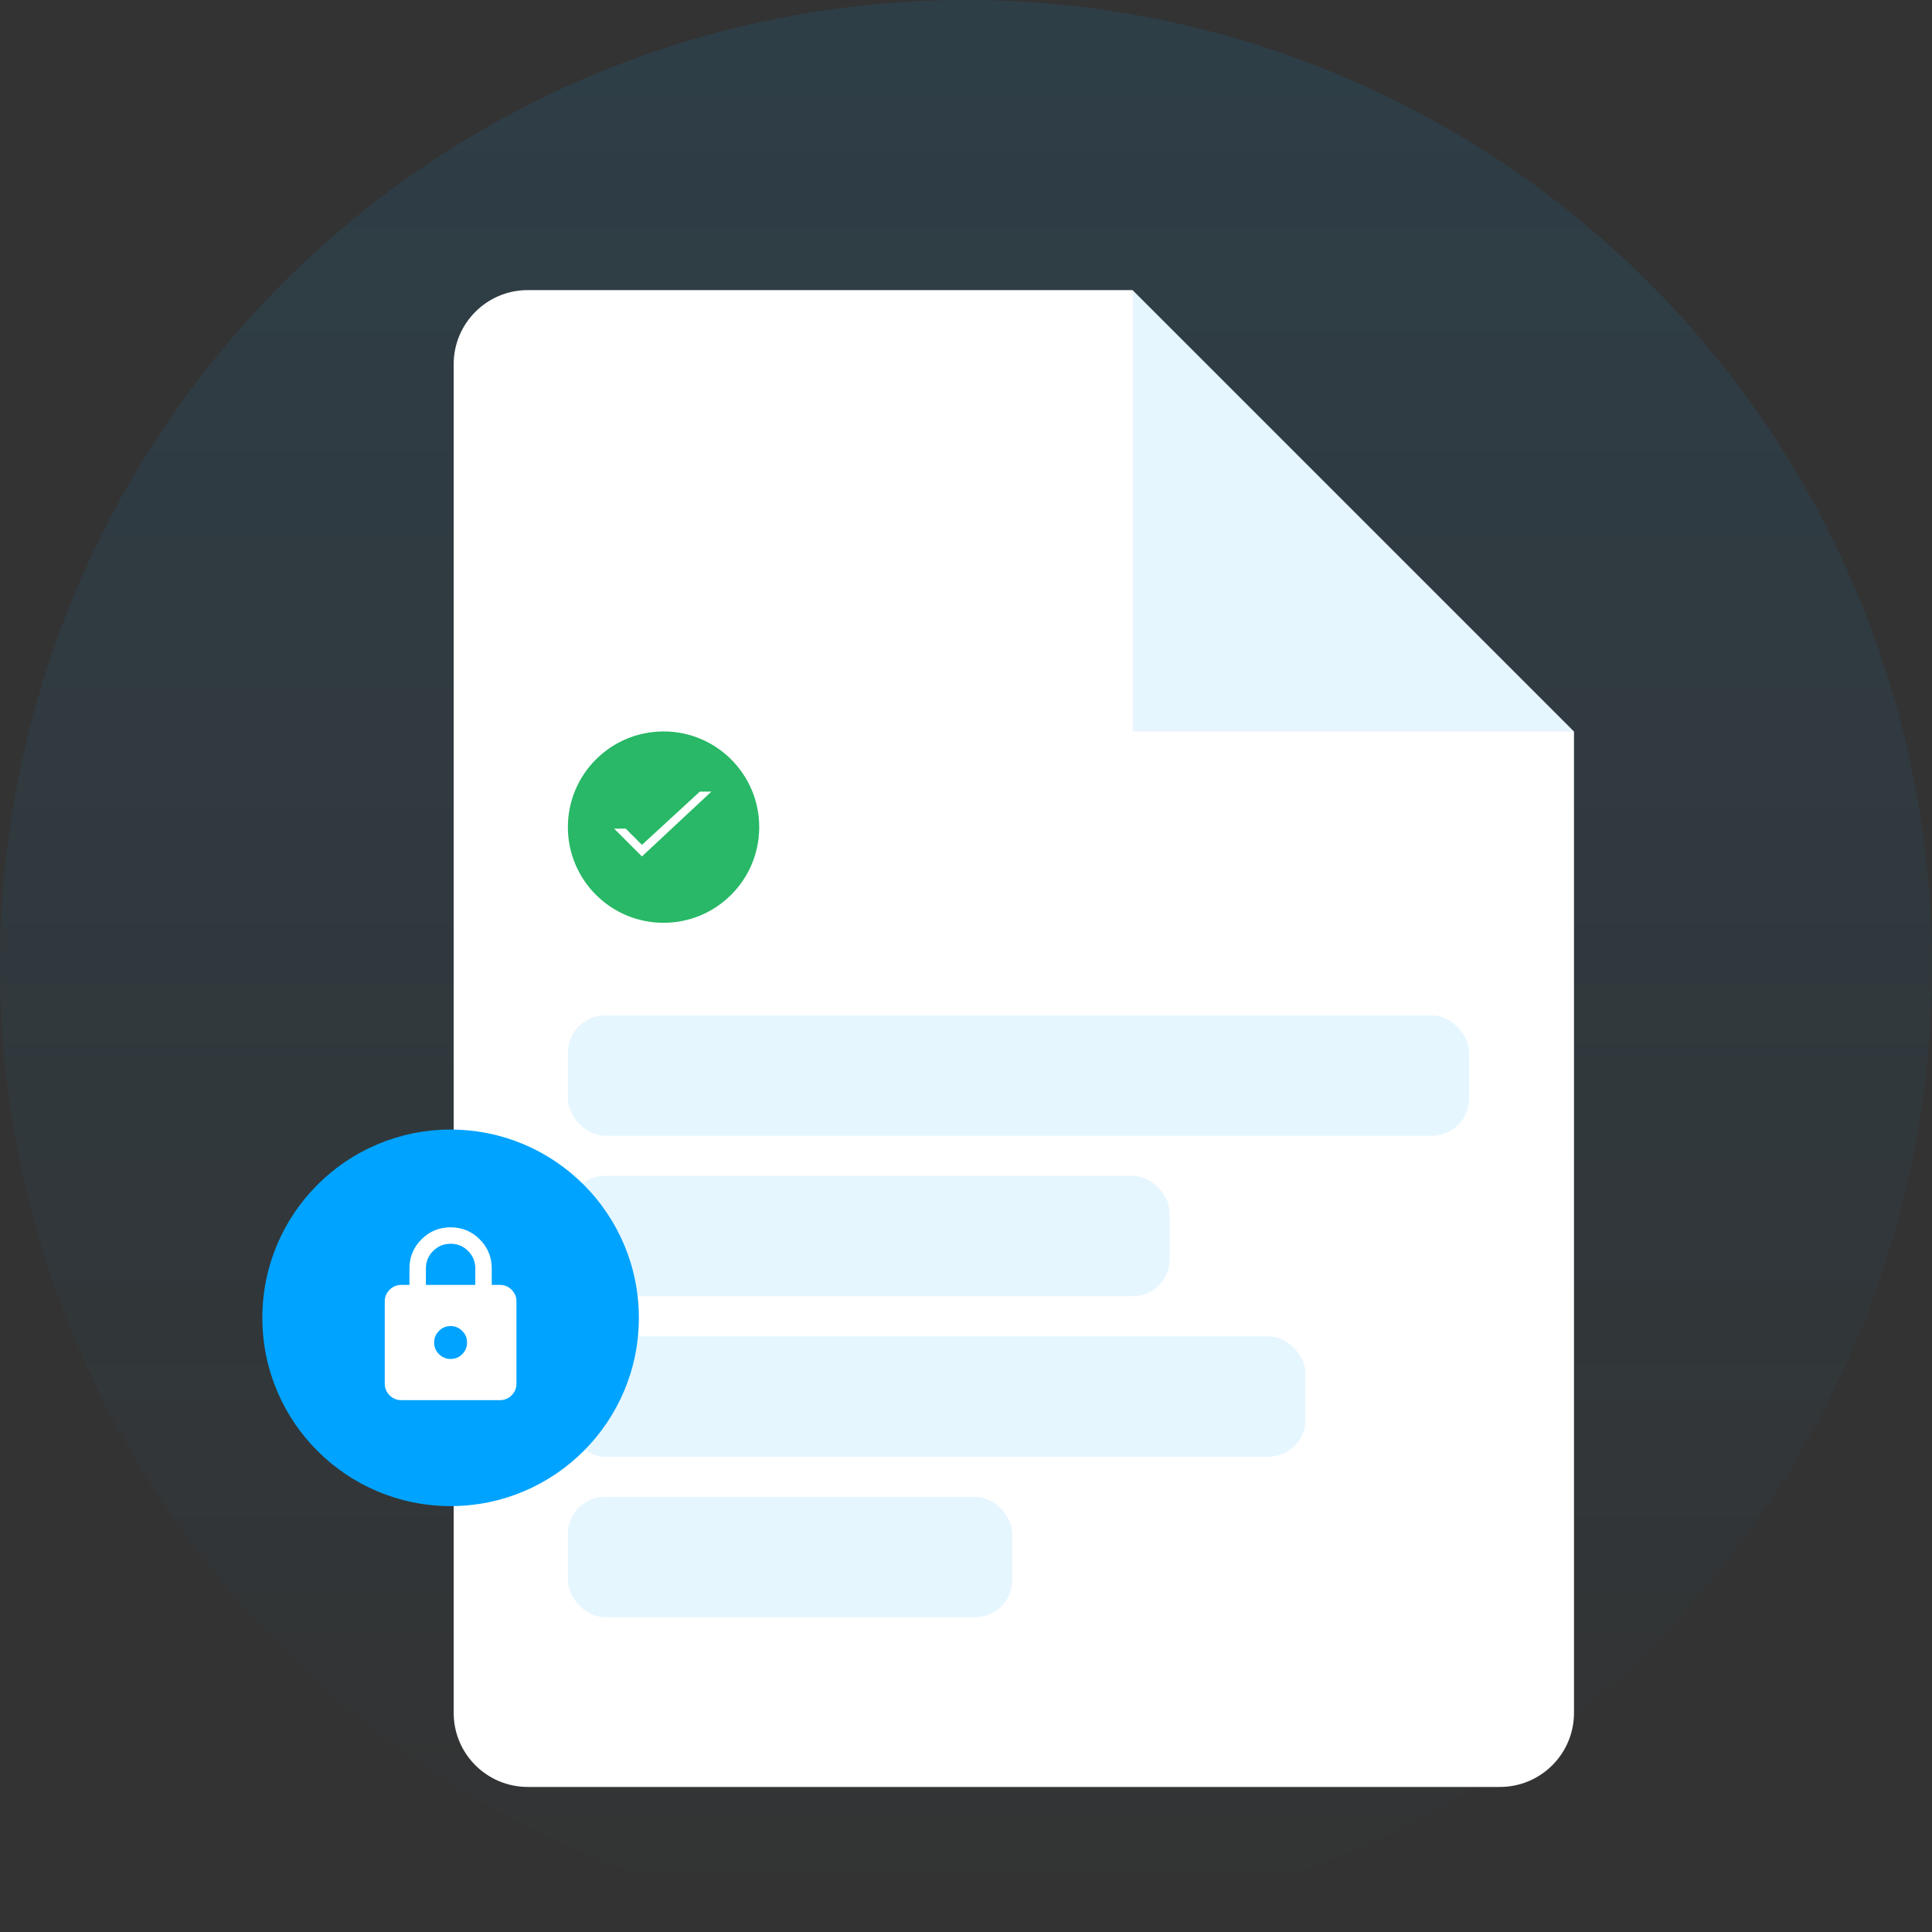 <svg width="626" height="626" viewBox="0 0 626 626" fill="none" xmlns="http://www.w3.org/2000/svg">
<rect x="0" y="0" width="626" height="626" fill="#333333" stroke="none"/>
<circle cx="313" cy="313" r="313" fill="url(#paint0_linear_1867_32081)" fill-opacity="0.1"/>
<path fill-rule="evenodd" clip-rule="evenodd" d="M366.959 94H171C157.745 94 147 104.745 147 118V555C147 568.255 157.745 579 171 579H486C499.255 579 510 568.255 510 555V237.041L366.959 94Z" fill="white"/>
<path d="M510 237L367 94V237H510Z" fill="#00A3FF" fill-opacity="0.1"/>
<circle cx="215" cy="268" r="31" fill="#28B867"/>
<path d="M208 277.5L230.5 256.5H226.75L208 273.75L202.75 268.5H199L208 277.5Z" fill="white"/>
<rect x="184" y="329" width="292" height="39" rx="12" fill="#00A3FF" fill-opacity="0.1"/>
<rect x="184" y="381" width="195" height="39" rx="12" fill="#00A3FF" fill-opacity="0.1"/>
<rect x="184" y="485" width="144" height="39" rx="12" fill="#00A3FF" fill-opacity="0.1"/>
<rect x="184" y="433" width="239" height="39" rx="12" fill="#00A3FF" fill-opacity="0.1"/>
<circle cx="146" cy="427" r="61" fill="#00A3FF"/>
<path d="M130.001 453.667C128.535 453.667 127.279 453.144 126.235 452.1C125.19 451.056 124.668 449.8 124.668 448.333V421.667C124.668 420.2 125.19 418.944 126.235 417.9C127.279 416.856 128.535 416.333 130.001 416.333H132.668V411C132.668 407.311 133.968 404.167 136.568 401.567C139.168 398.967 142.312 397.667 146.001 397.667C149.69 397.667 152.835 398.967 155.435 401.567C158.035 404.167 159.335 407.311 159.335 411V416.333H162.001C163.468 416.333 164.724 416.856 165.768 417.9C166.812 418.944 167.335 420.2 167.335 421.667V448.333C167.335 449.8 166.812 451.056 165.768 452.1C164.724 453.144 163.468 453.667 162.001 453.667H130.001ZM146.001 440.333C147.468 440.333 148.724 439.811 149.768 438.767C150.812 437.722 151.335 436.467 151.335 435C151.335 433.533 150.812 432.278 149.768 431.233C148.724 430.189 147.468 429.667 146.001 429.667C144.535 429.667 143.279 430.189 142.235 431.233C141.19 432.278 140.668 433.533 140.668 435C140.668 436.467 141.19 437.722 142.235 438.767C143.279 439.811 144.535 440.333 146.001 440.333ZM138.001 416.333H154.001V411C154.001 408.778 153.224 406.889 151.668 405.333C150.112 403.778 148.224 403 146.001 403C143.779 403 141.89 403.778 140.335 405.333C138.779 406.889 138.001 408.778 138.001 411V416.333Z" fill="white"/>
<defs>
<linearGradient id="paint0_linear_1867_32081" x1="313" y1="0" x2="313" y2="626" gradientUnits="userSpaceOnUse">
<stop stop-color="#00A3FF"/>
<stop offset="1" stop-color="#00A3FF" stop-opacity="0"/>
</linearGradient>
</defs>
</svg>
